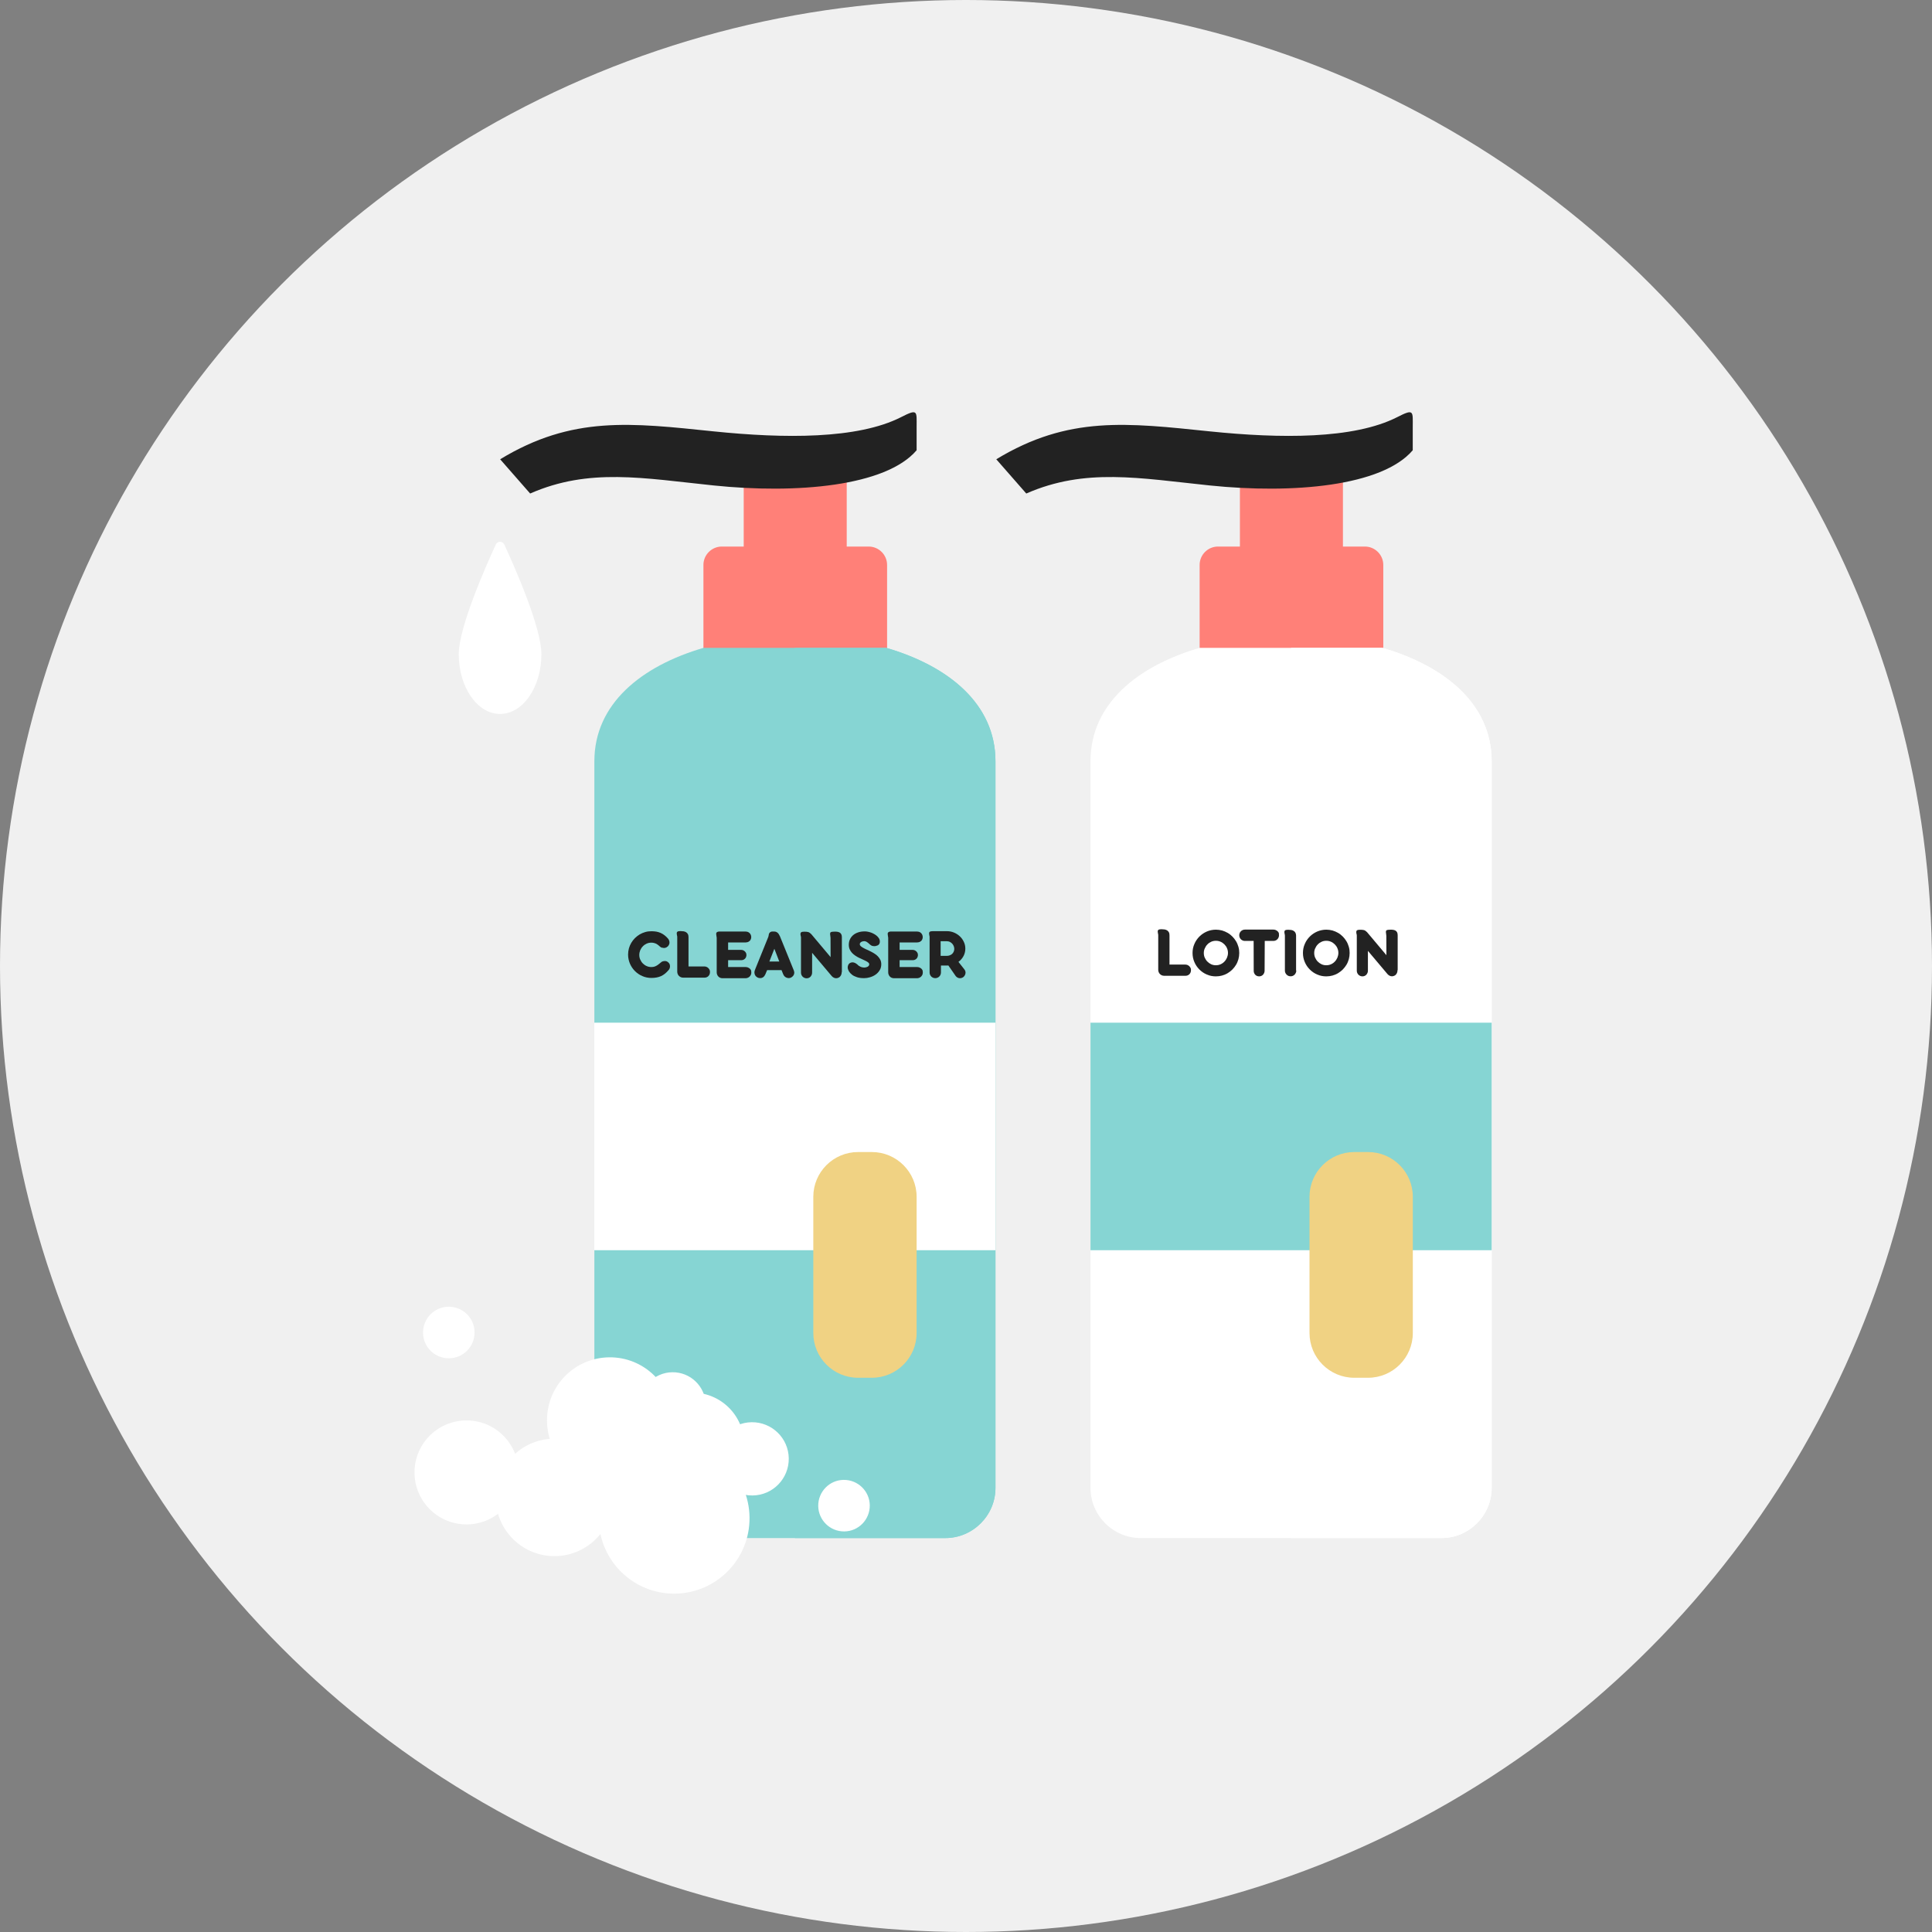 <?xml version="1.0" encoding="utf-8"?>
<!-- Generator: Adobe Illustrator 26.2.1, SVG Export Plug-In . SVG Version: 6.00 Build 0)  -->
<svg version="1.1" id="Слой_1" xmlns="http://www.w3.org/2000/svg" xmlns:xlink="http://www.w3.org/1999/xlink" x="0px" y="0px"
	 viewBox="0 0 259 259" style="enable-background:new 0 0 259 259;" xml:space="preserve">
<rect x="0" y="0" width="259" height="259" fill="#808080" stroke="none"/>
<style type="text/css">
	.st0{fill:#F0F0F0;}
	.st1{fill:#86D5D3;}
	.st2{fill:#FFFFFF;}
	.st3{fill:#FF8078;}
	.st4{fill:#222222;}
	.st5{fill:#F0D283;}
	.st6{opacity:0.46;fill:#FFFFFF;}
	.st7{fill:#EED081;}
	.st8{fill:#62CBC9;}
	.st9{fill:#FF595A;}
	.st10{fill-rule:evenodd;clip-rule:evenodd;fill:#FF8078;}
	.st11{fill-rule:evenodd;clip-rule:evenodd;fill:#86D5D3;}
	.st12{fill-rule:evenodd;clip-rule:evenodd;fill:#222222;}
	.st13{fill-rule:evenodd;clip-rule:evenodd;fill:#FFFFFF;}
	.st14{fill-rule:evenodd;clip-rule:evenodd;fill:#F0D283;}
	.st15{clip-path:url(#SVGID_00000176762452927454717830000004943538791048288191_);fill:#FFFFFF;}
</style>
<g>
	<g>
		<circle class="st0" cx="129.5" cy="129.5" r="129.5"/>
	</g>
</g>
<g>
	<polygon class="st10" points="99.7,59.55 113.51,59.55 113.51,77.78 99.7,77.78 99.7,59.55 	"/>
	<path class="st10" d="M96.76,73.27h19.7c1.35,0,2.46,1.11,2.46,2.46v23.05H94.3V75.73C94.3,74.38,95.41,73.27,96.76,73.27
		L96.76,73.27z"/>
	<path class="st11" d="M133.45,102.05v97.42c0,3.7-3.03,6.72-6.72,6.72H86.4c-3.7,0-6.72-3.03-6.72-6.72v-97.42
		c0-7.71,6.32-12.77,14.63-15.2h24.52C127.13,89.28,133.45,94.35,133.45,102.05L133.45,102.05z"/>
	<path class="st11" d="M133.45,102.05v97.42c0,3.69-3.03,6.72-6.72,6.72h-20.17V86.86h12.26
		C127.13,89.28,133.45,94.35,133.45,102.05L133.45,102.05z"/>
	<path class="st12" d="M95.68,65.08c-9.48-0.98-16.69-2.39-24.61,1.08l-4.02-4.59c9.67-5.88,17.58-4.88,28.63-3.74
		c9.44,0.97,19.28,1.06,25.12-1.91c2.29-1.17,2.08-0.8,2.08,1.36v3.08C118.76,65.19,106.79,66.23,95.68,65.08L95.68,65.08z"/>
	<g>
		<path class="st4" d="M88.5,126.92c-0.07-0.07-0.15-0.13-0.23-0.2c-0.08-0.07-0.17-0.12-0.26-0.18c-0.09-0.05-0.2-0.09-0.31-0.12
			c-0.11-0.03-0.24-0.05-0.38-0.05c-0.22,0-0.43,0.04-0.63,0.13c-0.2,0.09-0.37,0.21-0.51,0.36c-0.15,0.15-0.26,0.32-0.35,0.52
			c-0.08,0.2-0.13,0.41-0.13,0.63c0,0.22,0.04,0.43,0.13,0.63c0.09,0.2,0.2,0.37,0.35,0.52c0.15,0.15,0.32,0.27,0.51,0.35
			c0.2,0.09,0.41,0.13,0.63,0.13c0.16,0,0.3-0.02,0.42-0.06c0.12-0.04,0.23-0.09,0.34-0.16c0.1-0.06,0.2-0.14,0.3-0.22
			c0.1-0.08,0.2-0.16,0.31-0.25c0.06-0.04,0.13-0.07,0.21-0.09c0.08-0.02,0.15-0.03,0.23-0.03c0.08,0,0.16,0.02,0.23,0.04
			c0.08,0.03,0.14,0.07,0.21,0.13c0.17,0.14,0.25,0.32,0.25,0.54c0,0.1-0.02,0.19-0.05,0.28c-0.03,0.09-0.09,0.18-0.17,0.26
			c-0.15,0.18-0.31,0.33-0.47,0.46c-0.16,0.13-0.33,0.23-0.52,0.32c-0.18,0.08-0.38,0.14-0.59,0.18c-0.21,0.04-0.44,0.06-0.69,0.06
			c-0.43,0-0.84-0.08-1.22-0.25c-0.38-0.16-0.71-0.39-0.99-0.67c-0.28-0.28-0.51-0.62-0.67-0.99c-0.16-0.38-0.25-0.79-0.25-1.22
			c0-0.29,0.04-0.56,0.11-0.83c0.07-0.26,0.18-0.51,0.32-0.75c0.14-0.23,0.3-0.44,0.49-0.63c0.19-0.19,0.4-0.35,0.63-0.49
			c0.23-0.14,0.48-0.24,0.75-0.32c0.27-0.08,0.54-0.11,0.83-0.11c0.23,0,0.45,0.02,0.65,0.05c0.2,0.04,0.39,0.09,0.57,0.17
			c0.18,0.08,0.35,0.18,0.51,0.3c0.16,0.12,0.32,0.27,0.47,0.44c0.07,0.08,0.12,0.16,0.16,0.25c0.04,0.09,0.06,0.18,0.06,0.29
			c0.01,0.08-0.01,0.17-0.05,0.27c-0.04,0.1-0.1,0.18-0.17,0.26c-0.06,0.05-0.13,0.1-0.2,0.14c-0.08,0.04-0.16,0.06-0.25,0.07
			c-0.09,0.01-0.18,0-0.27-0.03C88.7,127.06,88.6,127,88.5,126.92z"/>
		<path class="st4" d="M95.18,130.3c0,0.11-0.02,0.21-0.05,0.3c-0.04,0.09-0.08,0.17-0.15,0.24c-0.06,0.07-0.14,0.12-0.23,0.16
			c-0.09,0.04-0.18,0.06-0.28,0.06h-2.92c-0.11,0-0.21-0.03-0.3-0.07c-0.09-0.04-0.17-0.1-0.24-0.17c-0.07-0.07-0.12-0.15-0.16-0.25
			c-0.04-0.1-0.06-0.2-0.06-0.31v-4.64c0-0.08-0.01-0.17-0.04-0.25c-0.02-0.08-0.03-0.16-0.03-0.24c0-0.05,0.01-0.09,0.02-0.13
			c0.01-0.04,0.04-0.07,0.08-0.1c0.04-0.03,0.09-0.05,0.15-0.06c0.06-0.01,0.15-0.02,0.25-0.02c0.14,0,0.28,0.01,0.41,0.03
			c0.13,0.02,0.24,0.06,0.34,0.12c0.1,0.06,0.18,0.14,0.24,0.25c0.06,0.1,0.09,0.24,0.09,0.41v3.93h2.13c0.1,0,0.19,0.02,0.29,0.06
			c0.09,0.04,0.17,0.09,0.24,0.16c0.07,0.07,0.12,0.15,0.17,0.24C95.16,130.1,95.18,130.2,95.18,130.3z"/>
		<path class="st4" d="M100.72,130.38c0,0.11-0.02,0.21-0.06,0.3c-0.04,0.09-0.1,0.17-0.17,0.24c-0.07,0.07-0.15,0.12-0.25,0.16
			c-0.09,0.04-0.2,0.06-0.3,0.06h-3.07c-0.12,0-0.22-0.02-0.32-0.06c-0.1-0.04-0.18-0.09-0.25-0.17c-0.07-0.07-0.12-0.15-0.16-0.25
			c-0.04-0.1-0.06-0.2-0.06-0.32v-4.63c-0.01-0.08-0.02-0.17-0.04-0.26c-0.02-0.09-0.03-0.17-0.03-0.25c0-0.05,0.01-0.09,0.02-0.13
			c0.01-0.04,0.04-0.07,0.08-0.1c0.04-0.03,0.08-0.05,0.15-0.07c0.06-0.02,0.14-0.02,0.24-0.02h3.46c0.16,0,0.3,0.04,0.41,0.11
			c0.11,0.07,0.19,0.16,0.25,0.27c0.06,0.11,0.08,0.22,0.09,0.35c0,0.12-0.02,0.24-0.08,0.35c-0.05,0.11-0.14,0.2-0.25,0.27
			c-0.11,0.07-0.25,0.11-0.41,0.11h-2.36v1h1.76c0.12,0,0.22,0.03,0.32,0.08c0.1,0.06,0.18,0.13,0.25,0.22
			c0.07,0.09,0.11,0.19,0.12,0.3c0.02,0.11,0,0.23-0.04,0.34c-0.05,0.14-0.14,0.25-0.25,0.32c-0.11,0.08-0.25,0.12-0.4,0.12h-1.76
			v0.92h2.35c0.11,0,0.21,0.02,0.31,0.06c0.09,0.04,0.18,0.09,0.25,0.15c0.07,0.07,0.13,0.15,0.17,0.24
			C100.7,130.16,100.72,130.26,100.72,130.38z"/>
		<path class="st4" d="M103.8,124.88c0.1,0,0.18,0.02,0.26,0.05c0.08,0.04,0.15,0.08,0.21,0.14c0.06,0.06,0.12,0.13,0.16,0.21
			c0.05,0.08,0.09,0.16,0.13,0.24l1.86,4.58c0.02,0.04,0.03,0.09,0.04,0.14c0.01,0.05,0.01,0.09,0.02,0.14c0,0.1-0.02,0.2-0.06,0.29
			c-0.04,0.09-0.1,0.17-0.19,0.25c-0.09,0.09-0.2,0.15-0.32,0.18c-0.12,0.03-0.24,0.03-0.35,0c-0.12-0.03-0.23-0.08-0.33-0.16
			c-0.1-0.08-0.17-0.19-0.23-0.32l-0.23-0.57h-1.93l-0.24,0.57c-0.07,0.16-0.17,0.29-0.29,0.38c-0.13,0.09-0.27,0.13-0.43,0.12
			c-0.12,0-0.23-0.03-0.33-0.08c-0.1-0.05-0.18-0.12-0.25-0.2c-0.07-0.08-0.11-0.18-0.14-0.29c-0.03-0.11-0.03-0.22-0.01-0.34
			c0.02-0.05,0.03-0.11,0.05-0.16c0.02-0.05,0.04-0.1,0.06-0.16l1.74-4.3c0.02-0.05,0.03-0.11,0.04-0.17
			c0.01-0.06,0.02-0.11,0.03-0.17c0.01-0.05,0.03-0.11,0.06-0.15c0.03-0.05,0.06-0.09,0.12-0.13c0.05-0.04,0.12-0.07,0.21-0.09
			C103.55,124.89,103.66,124.88,103.8,124.88z M103.14,128.9h1.33l-0.66-1.71L103.14,128.9z"/>
		<path class="st4" d="M112.84,130.3c0,0.11-0.02,0.22-0.05,0.32c-0.03,0.1-0.08,0.19-0.15,0.27c-0.06,0.08-0.14,0.14-0.24,0.18
			c-0.09,0.04-0.2,0.07-0.31,0.07c-0.11,0-0.22-0.03-0.32-0.08c-0.1-0.05-0.19-0.12-0.27-0.21l-2.63-3.12c0,0.21,0,0.42,0,0.65
			c0,0.22,0,0.45,0,0.68c0,0.23,0,0.45,0,0.68s0,0.44,0,0.65c0,0.11-0.02,0.21-0.06,0.3c-0.04,0.09-0.09,0.17-0.15,0.24
			c-0.07,0.07-0.14,0.12-0.23,0.16c-0.09,0.04-0.19,0.06-0.29,0.06c-0.11,0-0.21-0.02-0.3-0.06c-0.09-0.04-0.17-0.09-0.24-0.16
			c-0.07-0.07-0.12-0.15-0.16-0.24c-0.04-0.09-0.06-0.19-0.06-0.3v-4.69c0-0.08-0.01-0.17-0.04-0.25c-0.02-0.08-0.03-0.16-0.03-0.25
			c0-0.04,0.01-0.09,0.02-0.12c0.01-0.04,0.04-0.07,0.08-0.1c0.04-0.03,0.09-0.05,0.15-0.06c0.06-0.01,0.15-0.02,0.25-0.02
			c0.12,0,0.22,0,0.3,0.01c0.08,0.01,0.16,0.02,0.24,0.04c0.07,0.02,0.14,0.06,0.2,0.1c0.06,0.04,0.13,0.1,0.21,0.18l2.59,3.08
			l-0.01-2.58c0-0.09-0.01-0.18-0.03-0.27c-0.02-0.09-0.03-0.17-0.03-0.25c0-0.06,0.01-0.11,0.02-0.15c0.01-0.04,0.04-0.07,0.09-0.1
			c0.04-0.02,0.11-0.04,0.2-0.05c0.08-0.01,0.2-0.02,0.34-0.02c0.13,0,0.25,0.01,0.37,0.03c0.11,0.02,0.21,0.06,0.29,0.11
			c0.08,0.05,0.15,0.13,0.2,0.23c0.05,0.1,0.07,0.23,0.07,0.39V130.3z"/>
		<path class="st4" d="M117.23,126.84c-0.05,0-0.11,0-0.16-0.01c-0.05,0-0.1-0.02-0.15-0.03c-0.05-0.02-0.11-0.04-0.16-0.08
			c-0.06-0.04-0.12-0.08-0.18-0.14c-0.13-0.12-0.25-0.22-0.37-0.3c-0.11-0.07-0.23-0.11-0.36-0.11c-0.07,0-0.14,0.01-0.21,0.03
			c-0.07,0.02-0.13,0.04-0.19,0.08c-0.06,0.03-0.11,0.08-0.14,0.13c-0.04,0.05-0.05,0.11-0.05,0.17c0,0.09,0.04,0.18,0.12,0.25
			c0.08,0.08,0.19,0.15,0.33,0.23c0.13,0.08,0.29,0.15,0.46,0.23c0.17,0.08,0.35,0.16,0.53,0.25c0.18,0.09,0.36,0.19,0.53,0.3
			c0.18,0.11,0.33,0.23,0.46,0.37c0.13,0.14,0.24,0.29,0.33,0.47c0.08,0.17,0.12,0.37,0.12,0.58c0,0.31-0.07,0.59-0.22,0.82
			c-0.14,0.23-0.33,0.43-0.55,0.58c-0.22,0.16-0.47,0.27-0.74,0.35c-0.27,0.08-0.53,0.12-0.79,0.12c-0.37,0-0.69-0.04-0.96-0.13
			c-0.27-0.09-0.5-0.2-0.67-0.34c-0.18-0.14-0.31-0.29-0.41-0.45c-0.09-0.17-0.15-0.33-0.16-0.48c0-0.1,0.01-0.19,0.04-0.28
			c0.03-0.09,0.07-0.17,0.12-0.23c0.06-0.06,0.12-0.12,0.21-0.15c0.08-0.04,0.18-0.06,0.28-0.06c0.11,0,0.22,0.03,0.33,0.08
			c0.11,0.05,0.22,0.13,0.35,0.24c0.04,0.05,0.1,0.1,0.17,0.15c0.07,0.04,0.14,0.08,0.22,0.12c0.08,0.04,0.16,0.06,0.25,0.08
			c0.08,0.02,0.17,0.03,0.24,0.03c0.08,0,0.16-0.01,0.24-0.03c0.08-0.02,0.16-0.05,0.22-0.08c0.06-0.04,0.12-0.08,0.16-0.14
			c0.04-0.06,0.06-0.12,0.06-0.2c0-0.08-0.04-0.15-0.12-0.22c-0.08-0.07-0.18-0.13-0.31-0.2c-0.13-0.07-0.27-0.13-0.44-0.21
			c-0.16-0.07-0.33-0.15-0.5-0.23c-0.17-0.08-0.34-0.18-0.5-0.29c-0.16-0.11-0.31-0.23-0.44-0.37c-0.13-0.14-0.23-0.3-0.31-0.47
			c-0.08-0.18-0.12-0.38-0.12-0.61c0-0.27,0.05-0.51,0.15-0.73c0.1-0.22,0.25-0.41,0.43-0.57c0.19-0.16,0.41-0.28,0.68-0.37
			c0.27-0.09,0.57-0.13,0.9-0.13c0.13,0,0.28,0.02,0.43,0.05c0.15,0.03,0.3,0.08,0.45,0.13c0.15,0.06,0.29,0.13,0.42,0.21
			c0.14,0.08,0.25,0.17,0.36,0.27c0.1,0.1,0.18,0.21,0.25,0.32c0.06,0.12,0.09,0.24,0.09,0.36c0,0.12-0.02,0.21-0.05,0.29
			c-0.04,0.08-0.09,0.14-0.15,0.19c-0.06,0.05-0.14,0.08-0.23,0.1C117.43,126.83,117.34,126.84,117.23,126.84z"/>
		<path class="st4" d="M123.71,130.38c0,0.11-0.02,0.21-0.06,0.3c-0.04,0.09-0.1,0.17-0.17,0.24c-0.07,0.07-0.15,0.12-0.25,0.16
			c-0.09,0.04-0.2,0.06-0.3,0.06h-3.07c-0.12,0-0.22-0.02-0.32-0.06c-0.1-0.04-0.18-0.09-0.25-0.17c-0.07-0.07-0.12-0.15-0.16-0.25
			c-0.04-0.1-0.06-0.2-0.06-0.32v-4.63c-0.01-0.08-0.02-0.17-0.04-0.26c-0.02-0.09-0.03-0.17-0.03-0.25c0-0.05,0.01-0.09,0.02-0.13
			c0.01-0.04,0.04-0.07,0.08-0.1c0.04-0.03,0.08-0.05,0.15-0.07c0.06-0.02,0.14-0.02,0.24-0.02h3.46c0.16,0,0.3,0.04,0.41,0.11
			c0.11,0.07,0.19,0.16,0.25,0.27c0.06,0.11,0.08,0.22,0.09,0.35c0,0.12-0.02,0.24-0.08,0.35c-0.05,0.11-0.14,0.2-0.25,0.27
			c-0.11,0.07-0.25,0.11-0.41,0.11h-2.36v1h1.76c0.12,0,0.22,0.03,0.32,0.08c0.1,0.06,0.18,0.13,0.25,0.22
			c0.07,0.09,0.11,0.19,0.12,0.3c0.02,0.11,0,0.23-0.04,0.34c-0.05,0.14-0.14,0.25-0.25,0.32c-0.11,0.08-0.25,0.12-0.4,0.12h-1.76
			v0.92h2.35c0.11,0,0.21,0.02,0.31,0.06c0.09,0.04,0.18,0.09,0.25,0.15c0.07,0.07,0.13,0.15,0.17,0.24
			C123.69,130.16,123.71,130.26,123.71,130.38z"/>
		<path class="st4" d="M129.41,127.17c0,0.33-0.07,0.63-0.2,0.91c-0.13,0.28-0.32,0.52-0.54,0.72c-0.23,0.2-0.49,0.36-0.79,0.47
			c-0.3,0.11-0.61,0.17-0.94,0.17h-0.8v0.93c0,0.11-0.02,0.2-0.06,0.3c-0.04,0.09-0.09,0.17-0.16,0.24
			c-0.07,0.07-0.15,0.12-0.24,0.16c-0.09,0.04-0.19,0.06-0.3,0.06c-0.11,0-0.21-0.02-0.3-0.06c-0.09-0.04-0.17-0.09-0.24-0.16
			c-0.07-0.07-0.12-0.15-0.16-0.24c-0.04-0.09-0.06-0.19-0.06-0.3v-4.74c0-0.08-0.01-0.17-0.04-0.25c-0.02-0.08-0.03-0.17-0.03-0.24
			c0-0.05,0.01-0.09,0.02-0.13c0.01-0.04,0.04-0.07,0.08-0.1c0.04-0.03,0.09-0.05,0.15-0.06c0.06-0.01,0.15-0.02,0.25-0.02h1.88
			c0.33,0,0.65,0.06,0.94,0.18c0.3,0.12,0.56,0.29,0.79,0.5c0.23,0.21,0.41,0.46,0.54,0.74
			C129.34,126.53,129.41,126.84,129.41,127.17z M127.93,127.21c0-0.14-0.03-0.27-0.08-0.39c-0.05-0.12-0.12-0.23-0.21-0.33
			c-0.09-0.09-0.2-0.17-0.32-0.23c-0.12-0.06-0.25-0.08-0.39-0.08h-0.83v1.96h0.83c0.14,0,0.27-0.02,0.39-0.07
			c0.12-0.04,0.23-0.11,0.32-0.19c0.09-0.08,0.16-0.18,0.21-0.3C127.9,127.47,127.93,127.35,127.93,127.21z M128.08,128.43
			l1.19,1.51c0.07,0.08,0.11,0.16,0.14,0.26c0.03,0.09,0.04,0.19,0.02,0.28c-0.01,0.09-0.04,0.18-0.09,0.27
			c-0.05,0.09-0.11,0.16-0.19,0.23c-0.08,0.06-0.17,0.11-0.27,0.13c-0.09,0.03-0.18,0.03-0.28,0.02c-0.09-0.01-0.18-0.04-0.26-0.09
			c-0.08-0.05-0.16-0.11-0.22-0.19l-1.29-1.86L128.08,128.43z"/>
	</g>
	<rect x="79.67" y="137.1" class="st13" width="53.78" height="30.5"/>
	<path class="st14" d="M116.88,184.7h-1.85c-3.31,0-6-2.69-6-6v-18.26c0-3.31,2.69-6,6-6h1.85c3.31,0,6,2.69,6,6v18.26
		C122.88,182.01,120.19,184.7,116.88,184.7z"/>
</g>
<g>
	<polygon class="st10" points="166.22,59.55 180.03,59.55 180.03,77.78 166.22,77.78 166.22,59.55 	"/>
	<path class="st10" d="M163.28,73.27h19.7c1.35,0,2.46,1.11,2.46,2.46v23.05h-24.62V75.73C160.82,74.38,161.92,73.27,163.28,73.27
		L163.28,73.27z"/>
	<path class="st13" d="M199.97,102.05v97.42c0,3.7-3.03,6.72-6.72,6.72h-40.34c-3.7,0-6.72-3.03-6.72-6.72v-97.42
		c0-7.71,6.32-12.77,14.63-15.2h24.52C193.65,89.28,199.97,94.35,199.97,102.05L199.97,102.05z"/>
	<path class="st13" d="M199.97,102.05v97.42c0,3.69-3.03,6.72-6.72,6.72h-20.17V86.86h12.26
		C193.65,89.28,199.97,94.35,199.97,102.05L199.97,102.05z"/>
	<path class="st12" d="M162.19,65.08c-9.48-0.98-16.69-2.39-24.61,1.08l-4.02-4.59c9.67-5.88,17.58-4.88,28.63-3.74
		c9.44,0.97,19.28,1.06,25.12-1.91c2.29-1.17,2.08-0.8,2.08,1.36v3.08C185.27,65.19,173.31,66.23,162.19,65.08L162.19,65.08z"/>
	<g>
		<g>
			<path class="st4" d="M159.66,130.05c0,0.11-0.02,0.21-0.05,0.3c-0.04,0.09-0.08,0.17-0.15,0.24c-0.06,0.07-0.14,0.12-0.23,0.16
				c-0.09,0.04-0.18,0.06-0.28,0.06h-2.92c-0.11,0-0.21-0.03-0.3-0.07c-0.09-0.04-0.17-0.1-0.24-0.17
				c-0.07-0.07-0.12-0.15-0.16-0.25c-0.04-0.1-0.06-0.2-0.06-0.31v-4.64c0-0.08-0.01-0.17-0.04-0.25c-0.02-0.08-0.03-0.16-0.03-0.24
				c0-0.05,0.01-0.09,0.02-0.13c0.01-0.04,0.04-0.07,0.08-0.1c0.04-0.03,0.09-0.05,0.15-0.06c0.06-0.01,0.15-0.02,0.25-0.02
				c0.14,0,0.28,0.01,0.41,0.03c0.13,0.02,0.24,0.06,0.34,0.12c0.1,0.06,0.18,0.14,0.24,0.25c0.06,0.1,0.09,0.24,0.09,0.41v3.93
				h2.13c0.1,0,0.19,0.02,0.29,0.06c0.09,0.04,0.17,0.09,0.24,0.16c0.07,0.07,0.12,0.15,0.17,0.24
				C159.64,129.84,159.66,129.94,159.66,130.05z"/>
			<path class="st4" d="M159.87,127.75c0-0.43,0.08-0.83,0.25-1.21c0.16-0.38,0.39-0.71,0.67-0.99c0.28-0.28,0.62-0.51,0.99-0.67
				s0.79-0.25,1.22-0.25c0.29,0,0.56,0.04,0.83,0.11c0.26,0.08,0.51,0.18,0.75,0.32c0.23,0.13,0.44,0.3,0.63,0.49
				c0.19,0.19,0.35,0.4,0.49,0.63c0.14,0.23,0.24,0.48,0.32,0.75c0.08,0.27,0.11,0.54,0.11,0.83c0,0.29-0.04,0.56-0.11,0.83
				c-0.08,0.27-0.18,0.52-0.32,0.75c-0.14,0.23-0.3,0.44-0.49,0.63c-0.19,0.19-0.4,0.35-0.63,0.49c-0.23,0.14-0.48,0.24-0.75,0.32
				c-0.26,0.07-0.54,0.11-0.83,0.11c-0.43,0-0.84-0.08-1.22-0.25c-0.38-0.16-0.71-0.39-0.99-0.67c-0.28-0.28-0.51-0.61-0.67-0.99
				C159.95,128.59,159.87,128.18,159.87,127.75z M161.38,127.76c0,0.22,0.04,0.43,0.13,0.63c0.09,0.2,0.2,0.37,0.35,0.52
				c0.15,0.15,0.32,0.27,0.51,0.36c0.2,0.09,0.41,0.13,0.63,0.13c0.22,0,0.43-0.04,0.63-0.13c0.2-0.09,0.37-0.21,0.51-0.36
				c0.15-0.15,0.26-0.33,0.35-0.53c0.08-0.2,0.13-0.41,0.13-0.63s-0.04-0.43-0.13-0.63c-0.08-0.2-0.2-0.37-0.35-0.52
				c-0.15-0.15-0.32-0.27-0.51-0.35c-0.2-0.09-0.4-0.13-0.63-0.13c-0.22,0-0.43,0.04-0.63,0.13c-0.2,0.09-0.37,0.21-0.51,0.36
				c-0.15,0.15-0.26,0.32-0.35,0.53C161.42,127.33,161.38,127.54,161.38,127.76z"/>
			<path class="st4" d="M171.46,125.38c0,0.11-0.02,0.2-0.06,0.3c-0.04,0.09-0.09,0.17-0.16,0.24c-0.07,0.07-0.15,0.12-0.24,0.16
				c-0.09,0.04-0.19,0.06-0.3,0.06h-1.15l-0.02,3.99c0,0.11-0.02,0.2-0.06,0.3c-0.04,0.09-0.09,0.17-0.15,0.24
				c-0.07,0.07-0.14,0.12-0.23,0.16c-0.09,0.04-0.19,0.06-0.29,0.06c-0.11,0-0.21-0.02-0.3-0.06c-0.09-0.04-0.17-0.09-0.23-0.16
				c-0.06-0.07-0.12-0.15-0.15-0.24c-0.04-0.09-0.05-0.19-0.05-0.3l-0.01-3.99h-1.17c-0.11,0-0.21-0.02-0.3-0.06
				c-0.09-0.04-0.17-0.09-0.24-0.16c-0.07-0.07-0.12-0.15-0.16-0.24c-0.04-0.09-0.06-0.19-0.06-0.3c0-0.11,0.02-0.21,0.06-0.3
				c0.04-0.09,0.09-0.17,0.16-0.24c0.07-0.07,0.15-0.12,0.24-0.16c0.09-0.04,0.19-0.06,0.3-0.06h3.83c0.11,0,0.21,0.02,0.3,0.06
				c0.09,0.04,0.17,0.09,0.25,0.16c0.07,0.07,0.13,0.15,0.17,0.24C171.44,125.17,171.46,125.27,171.46,125.38z"/>
			<path class="st4" d="M173.78,130.11c0,0.1-0.02,0.2-0.06,0.29c-0.04,0.09-0.09,0.17-0.16,0.25c-0.07,0.07-0.15,0.13-0.24,0.17
				c-0.09,0.04-0.19,0.06-0.3,0.06c-0.11,0-0.21-0.02-0.31-0.06c-0.09-0.04-0.17-0.1-0.24-0.17c-0.07-0.07-0.12-0.15-0.16-0.24
				c-0.04-0.09-0.06-0.19-0.06-0.29v-4.68c0-0.08-0.01-0.17-0.04-0.25c-0.02-0.08-0.03-0.16-0.03-0.24c0-0.05,0.01-0.09,0.02-0.13
				c0.01-0.04,0.04-0.07,0.08-0.1c0.04-0.03,0.09-0.05,0.15-0.06c0.06-0.01,0.15-0.02,0.25-0.02c0.14,0,0.28,0.01,0.41,0.03
				c0.13,0.02,0.24,0.06,0.33,0.12c0.1,0.06,0.17,0.13,0.23,0.23c0.06,0.1,0.09,0.23,0.1,0.38V130.11z"/>
			<path class="st4" d="M174.67,127.75c0-0.43,0.08-0.83,0.25-1.21c0.16-0.38,0.39-0.71,0.67-0.99c0.28-0.28,0.62-0.51,0.99-0.67
				c0.38-0.16,0.79-0.25,1.22-0.25c0.29,0,0.56,0.04,0.83,0.11c0.26,0.08,0.51,0.18,0.75,0.32c0.23,0.13,0.44,0.3,0.63,0.49
				c0.19,0.19,0.35,0.4,0.49,0.63c0.14,0.23,0.24,0.48,0.32,0.75c0.08,0.27,0.11,0.54,0.11,0.83c0,0.29-0.04,0.56-0.11,0.83
				c-0.08,0.27-0.18,0.52-0.32,0.75c-0.14,0.23-0.3,0.44-0.49,0.63c-0.19,0.19-0.4,0.35-0.63,0.49c-0.23,0.14-0.48,0.24-0.75,0.32
				c-0.26,0.07-0.54,0.11-0.83,0.11c-0.43,0-0.84-0.08-1.22-0.25c-0.38-0.16-0.71-0.39-0.99-0.67c-0.28-0.28-0.51-0.61-0.67-0.99
				C174.75,128.59,174.67,128.18,174.67,127.75z M176.18,127.76c0,0.22,0.04,0.43,0.13,0.63c0.09,0.2,0.2,0.37,0.35,0.52
				c0.15,0.15,0.32,0.27,0.51,0.36c0.2,0.09,0.41,0.13,0.63,0.13c0.22,0,0.43-0.04,0.63-0.13c0.2-0.09,0.37-0.21,0.51-0.36
				c0.15-0.15,0.26-0.33,0.35-0.53c0.08-0.2,0.13-0.41,0.13-0.63s-0.04-0.43-0.13-0.63c-0.08-0.2-0.2-0.37-0.35-0.52
				c-0.15-0.15-0.32-0.27-0.51-0.35c-0.2-0.09-0.4-0.13-0.63-0.13c-0.22,0-0.43,0.04-0.63,0.13c-0.2,0.09-0.37,0.21-0.51,0.36
				c-0.15,0.15-0.26,0.32-0.35,0.53C176.22,127.33,176.18,127.54,176.18,127.76z"/>
			<path class="st4" d="M187.35,130.04c0,0.11-0.02,0.22-0.05,0.32c-0.03,0.1-0.08,0.19-0.15,0.27c-0.06,0.08-0.14,0.14-0.24,0.18
				c-0.09,0.04-0.2,0.07-0.31,0.07c-0.11,0-0.22-0.03-0.32-0.08c-0.1-0.05-0.19-0.12-0.27-0.21l-2.63-3.12c0,0.21,0,0.42,0,0.65
				c0,0.22,0,0.45,0,0.68c0,0.23,0,0.45,0,0.68c0,0.22,0,0.44,0,0.65c0,0.11-0.02,0.21-0.06,0.3c-0.04,0.09-0.09,0.17-0.15,0.24
				c-0.07,0.07-0.14,0.12-0.23,0.16c-0.09,0.04-0.19,0.06-0.29,0.06c-0.11,0-0.21-0.02-0.3-0.06c-0.09-0.04-0.17-0.09-0.24-0.16
				s-0.12-0.15-0.16-0.24c-0.04-0.09-0.06-0.19-0.06-0.3v-4.69c0-0.08-0.01-0.17-0.04-0.25c-0.02-0.08-0.03-0.16-0.03-0.25
				c0-0.04,0.01-0.09,0.02-0.12c0.01-0.04,0.04-0.07,0.08-0.1c0.04-0.03,0.09-0.05,0.15-0.06c0.06-0.01,0.15-0.02,0.25-0.02
				c0.12,0,0.22,0,0.3,0.01c0.08,0.01,0.16,0.02,0.24,0.04c0.07,0.02,0.14,0.06,0.2,0.1c0.06,0.04,0.13,0.1,0.21,0.18l2.59,3.08
				l-0.01-2.58c0-0.09-0.01-0.18-0.03-0.27c-0.02-0.09-0.03-0.17-0.03-0.25c0-0.06,0.01-0.11,0.02-0.15
				c0.01-0.04,0.04-0.07,0.09-0.1c0.04-0.02,0.11-0.04,0.2-0.05c0.08-0.01,0.2-0.02,0.34-0.02c0.13,0,0.25,0.01,0.37,0.03
				c0.11,0.02,0.21,0.06,0.29,0.11c0.08,0.05,0.15,0.13,0.2,0.23c0.05,0.1,0.07,0.23,0.07,0.39V130.04z"/>
		</g>
	</g>
	<rect x="146.19" y="137.1" class="st11" width="53.78" height="30.5"/>
	<path class="st14" d="M183.4,184.7h-1.85c-3.31,0-6-2.69-6-6v-18.26c0-3.31,2.69-6,6-6h1.85c3.32,0,6,2.69,6,6v18.26
		C189.4,182.01,186.71,184.7,183.4,184.7z"/>
</g>
<g>
	<path class="st2" d="M72.58,87.69c0,4.43-2.48,8.02-5.54,8.02c-3.06,0-5.54-3.59-5.54-8.02c0-3.55,3.56-11.64,4.97-14.7
		c0.22-0.48,0.91-0.48,1.13,0C69.02,76.05,72.58,84.14,72.58,87.69z"/>
</g>
<g>
	<path class="st2" d="M69.51,197.3c0.05,3.85-3.03,7.01-6.88,7.06c-3.85,0.05-7.01-3.03-7.06-6.88c-0.05-3.85,3.03-7.01,6.88-7.06
		C66.31,190.37,69.47,193.45,69.51,197.3z"/>
	<path class="st2" d="M90.21,190.3c0.06,4.66-3.67,8.49-8.34,8.54c-4.66,0.06-8.49-3.67-8.54-8.34c-0.06-4.66,3.67-8.49,8.34-8.54
		S90.15,185.64,90.21,190.3z"/>
	
		<ellipse transform="matrix(0.07 -0.998 0.998 0.07 -131.277 260.784)" class="st2" cx="74.25" cy="200.81" rx="7.87" ry="7.87"/>
	<path class="st2" d="M105.74,195.51c0.03,2.71-2.14,4.94-4.85,4.97c-2.71,0.03-4.94-2.14-4.97-4.85c-0.03-2.71,2.14-4.94,4.85-4.97
		C103.48,190.63,105.71,192.8,105.74,195.51z"/>
	<path class="st2" d="M116.6,201.8c0.02,1.91-1.5,3.48-3.41,3.5c-1.91,0.02-3.47-1.5-3.5-3.41c-0.02-1.91,1.5-3.48,3.41-3.5
		C115.01,198.37,116.58,199.9,116.6,201.8z"/>
	<path class="st2" d="M63.62,178.59c0.02,1.91-1.5,3.48-3.41,3.5c-1.91,0.02-3.48-1.5-3.5-3.41c-0.02-1.91,1.5-3.48,3.41-3.5
		C62.03,175.15,63.6,176.68,63.62,178.59z"/>
	<path class="st2" d="M99.76,193.55c0.05,3.84-3.02,6.99-6.86,7.03c-3.84,0.05-6.99-3.02-7.03-6.86c-0.05-3.84,3.02-6.99,6.86-7.03
		C96.56,186.64,99.71,189.71,99.76,193.55z"/>
	<path class="st2" d="M100.48,203.41c0.07,5.58-4.4,10.16-9.98,10.23c-5.58,0.07-10.16-4.4-10.23-9.98
		c-0.07-5.58,4.4-10.16,9.98-10.23C95.83,193.36,100.41,197.83,100.48,203.41z"/>
	<path class="st2" d="M94.61,188.33c0.03,2.44-1.93,4.45-4.37,4.48c-2.44,0.03-4.45-1.93-4.48-4.37s1.93-4.45,4.37-4.48
		C92.58,183.93,94.58,185.89,94.61,188.33z"/>
</g>
</svg>
